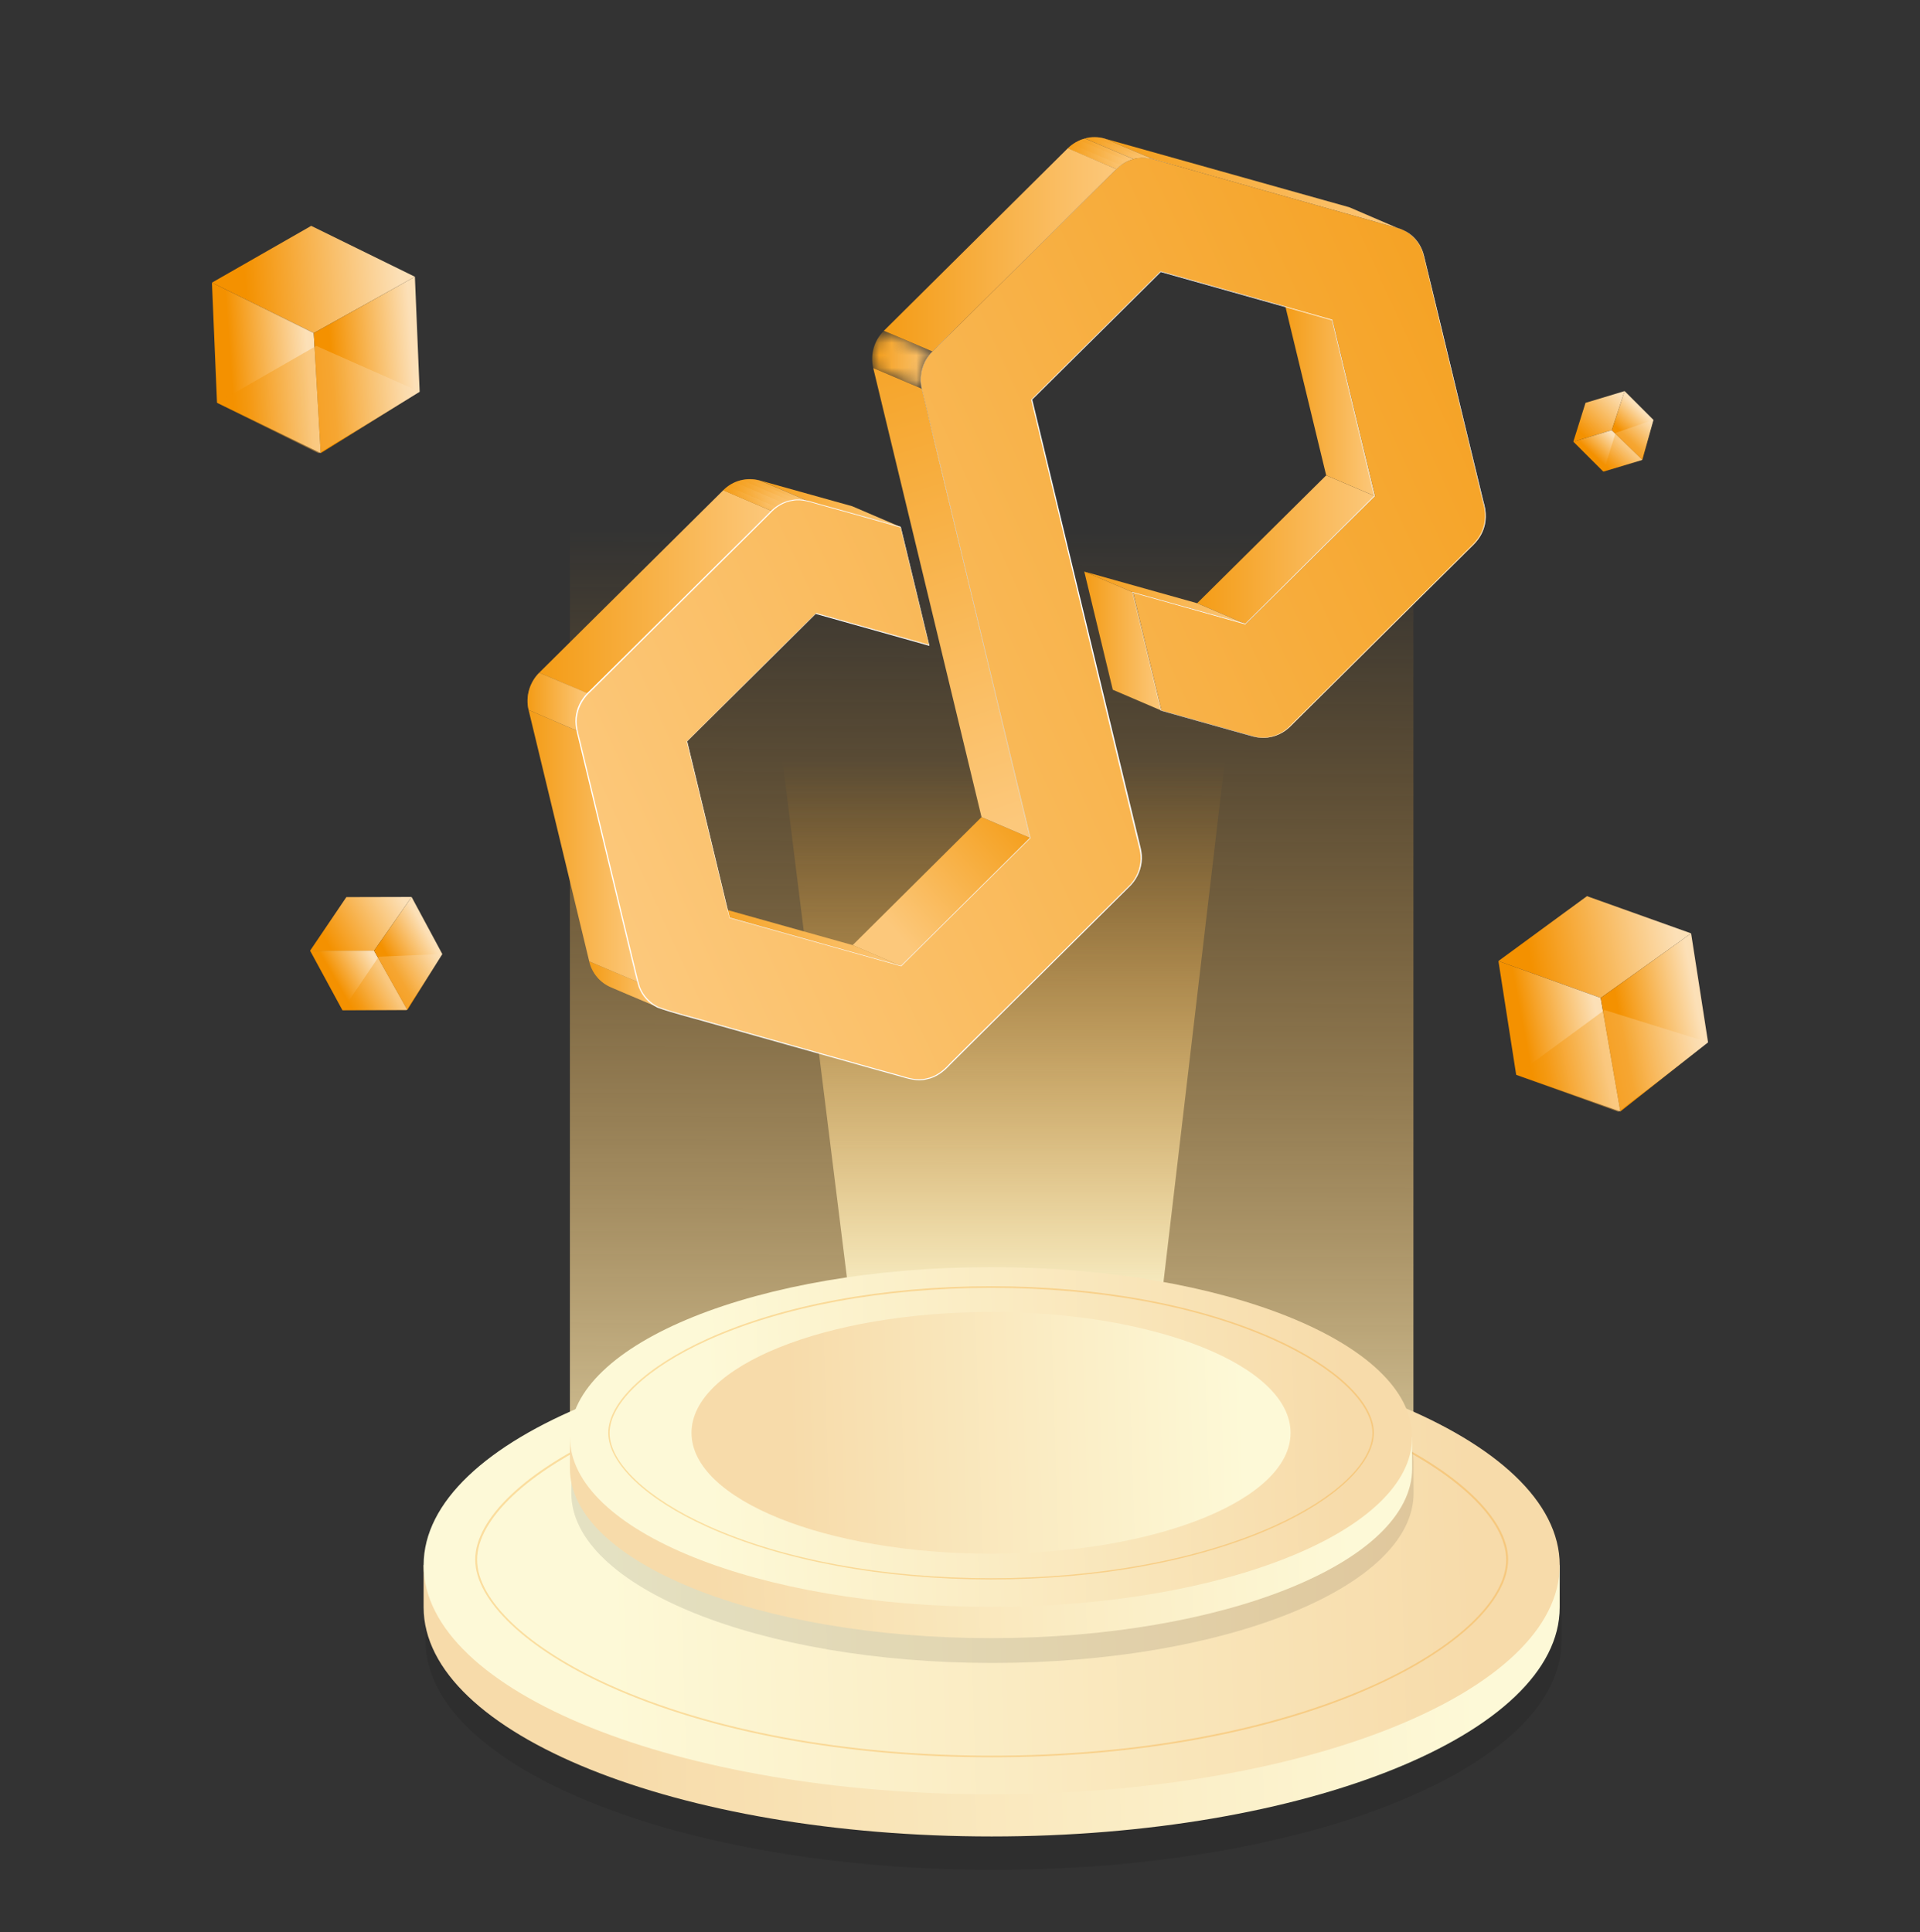 <svg width="154" height="155" viewBox="0 0 154 155" fill="none" xmlns="http://www.w3.org/2000/svg">
<rect x="0" y="0" width="154" height="155" fill="#333333" stroke="none"/>
<g clip-path="url(#clip0_100_1827)">
<path d="M113.368 116.322C100.822 98.296 57.572 98.513 45.711 116.322V42.574H113.368V116.322Z" fill="url(#paint0_linear_100_1827)"/>
<path d="M92.797 107.29H68.53L62.765 61.02H98.245L92.797 107.29Z" fill="url(#paint1_linear_100_1827)"/>
<path opacity="0.1" d="M125.254 128.237C125.254 118.082 104.848 109.854 79.692 109.854C54.524 109.854 34.13 118.082 34.13 128.237V131.617C34.13 141.772 54.524 150 79.692 150C104.86 150 125.254 141.772 125.254 131.617V128.237Z" fill="black"/>
<path d="M124.327 125.558C120.39 117.023 101.838 110.556 79.54 110.556C57.241 110.556 38.689 117.023 34.752 125.558H33.978V128.938C33.978 139.093 54.371 147.321 79.54 147.321C104.708 147.321 125.102 139.093 125.102 128.938V125.558H124.327Z" fill="url(#paint2_linear_100_1827)"/>
<path d="M79.54 143.941C104.703 143.941 125.102 135.71 125.102 125.558C125.102 115.405 104.703 107.175 79.54 107.175C54.377 107.175 33.978 115.405 33.978 125.558C33.978 135.71 54.377 143.941 79.54 143.941Z" fill="url(#paint3_linear_100_1827)"/>
<g opacity="0.3">
<path d="M79.54 140.968C67.882 140.968 56.987 138.953 48.86 135.291C42.232 132.306 38.117 128.402 38.117 125.111C38.117 121.807 42.232 117.916 48.86 114.931C56.987 111.27 67.882 109.254 79.54 109.254C91.197 109.254 102.092 111.27 110.219 114.931C116.848 117.916 120.962 121.82 120.962 125.111C120.962 128.415 116.848 132.306 110.219 135.291C102.092 138.965 91.197 140.968 79.54 140.968ZM79.54 109.407C67.908 109.407 57.038 111.423 48.924 115.071C42.346 118.031 38.27 121.884 38.27 125.124C38.27 128.364 42.346 132.217 48.924 135.176C57.038 138.825 67.908 140.841 79.54 140.841C91.171 140.841 102.041 138.825 110.156 135.176C116.733 132.217 120.81 128.364 120.81 125.124C120.81 121.884 116.733 118.031 110.156 115.071C102.054 111.423 91.171 109.407 79.54 109.407Z" fill="#F49C16"/>
</g>
<path opacity="0.1" d="M113.368 117.266C113.368 109.739 98.245 103.641 79.591 103.641C60.937 103.641 45.825 109.739 45.825 117.266V119.779C45.825 127.305 60.949 133.403 79.603 133.403C98.257 133.403 113.381 127.305 113.381 119.779L113.368 117.266Z" fill="black"/>
<path d="M112.683 115.276C109.762 108.948 96.01 104.164 79.476 104.164C62.943 104.164 49.191 108.948 46.283 115.276H45.711V117.789C45.711 125.315 60.835 131.413 79.489 131.413C98.143 131.413 113.267 125.315 113.267 117.789V115.276H112.683Z" fill="url(#paint4_linear_100_1827)"/>
<path d="M79.489 128.9C98.144 128.9 113.267 122.8 113.267 115.276C113.267 107.751 98.144 101.651 79.489 101.651C60.834 101.651 45.711 107.751 45.711 115.276C45.711 122.8 60.834 128.9 79.489 128.9Z" fill="url(#paint5_linear_100_1827)"/>
<g opacity="0.3">
<path d="M79.489 126.706C70.854 126.706 62.778 125.213 56.746 122.496C51.832 120.289 48.784 117.393 48.784 114.944C48.784 112.495 51.832 109.612 56.746 107.392C62.765 104.675 70.841 103.182 79.489 103.182C88.124 103.182 96.2 104.675 102.232 107.392C107.146 109.599 110.194 112.495 110.194 114.944C110.194 117.393 107.146 120.276 102.232 122.496C96.2 125.213 88.124 126.706 79.489 126.706ZM79.489 103.31C70.867 103.31 62.803 104.802 56.797 107.507C51.921 109.701 48.898 112.558 48.898 114.957C48.898 117.355 51.921 120.213 56.797 122.407C62.803 125.111 70.867 126.604 79.489 126.604C88.111 126.604 96.175 125.111 102.181 122.407C107.057 120.213 110.079 117.355 110.079 114.957C110.079 112.558 107.057 109.701 102.181 107.507C96.175 104.789 88.111 103.31 79.489 103.31Z" fill="#F49C16"/>
</g>
<path d="M79.489 124.639C92.758 124.639 103.514 120.298 103.514 114.944C103.514 109.589 92.758 105.249 79.489 105.249C66.22 105.249 55.464 109.589 55.464 114.944C55.464 120.298 66.22 124.639 79.489 124.639Z" fill="url(#paint6_linear_100_1827)"/>
<path d="M99.921 50.062L96.022 48.391L106.371 38.134L110.27 39.793L99.921 50.062Z" fill="url(#paint7_linear_100_1827)"/>
<mask id="mask0_100_1827" style="mask-type:luminance" maskUnits="userSpaceOnUse" x="108" y="16" width="5" height="3">
<path d="M108.581 16.753L112.479 18.412C112.352 18.361 112.238 18.323 112.111 18.297L108.213 16.639C108.34 16.664 108.467 16.703 108.581 16.753Z" fill="white"/>
</mask>
<g mask="url(#mask0_100_1827)">
<path d="M112.111 18.297L108.213 16.639C108.34 16.677 108.454 16.715 108.568 16.766L112.467 18.425C112.352 18.361 112.238 18.323 112.111 18.297Z" fill="#9E9E9E"/>
</g>
<path d="M110.27 39.793L106.371 38.134L102.956 24L106.854 25.658L110.27 39.793Z" fill="url(#paint8_linear_100_1827)"/>
<path d="M90.854 47.511L86.968 45.852L96.022 48.391L99.921 50.062L90.854 47.511Z" fill="url(#paint9_linear_100_1827)"/>
<path d="M93.152 57.002L89.254 55.331L86.968 45.852L90.854 47.511L93.152 57.002Z" fill="url(#paint10_linear_100_1827)"/>
<path d="M72.276 77.49L68.39 75.818L78.727 65.549L82.625 67.22L72.276 77.49Z" fill="url(#paint11_linear_100_1827)"/>
<path d="M92.492 12.773L88.594 11.115L108.225 16.626L112.111 18.297L92.492 12.773Z" fill="url(#paint12_linear_100_1827)"/>
<path d="M90.918 12.761L87.019 11.102C87.527 10.962 88.073 10.962 88.594 11.115L92.492 12.773C91.971 12.633 91.425 12.633 90.918 12.761Z" fill="url(#paint13_linear_100_1827)"/>
<mask id="mask1_100_1827" style="mask-type:luminance" maskUnits="userSpaceOnUse" x="87" y="10" width="6" height="3">
<path d="M90.918 12.761L87.019 11.102C87.527 10.962 88.073 10.962 88.594 11.115L92.492 12.773C91.971 12.633 91.425 12.633 90.918 12.761Z" fill="white"/>
</mask>
<g mask="url(#mask1_100_1827)">
<path d="M90.918 12.761L87.019 11.102C87.057 11.089 87.095 11.089 87.133 11.077L91.032 12.735C90.994 12.748 90.956 12.761 90.918 12.761Z" fill="url(#paint14_linear_100_1827)"/>
<path d="M91.032 12.735L87.133 11.076C87.337 11.025 87.527 11 87.73 11L91.629 12.658C91.425 12.671 91.222 12.697 91.032 12.735Z" fill="url(#paint15_linear_100_1827)"/>
<path d="M91.629 12.671L87.73 11C87.997 11 88.264 11.025 88.517 11.089L92.416 12.748C92.162 12.684 91.895 12.658 91.629 12.671Z" fill="url(#paint16_linear_100_1827)"/>
<path d="M92.416 12.761L88.518 11.102C88.543 11.102 88.568 11.115 88.594 11.115L92.492 12.773C92.467 12.773 92.441 12.761 92.416 12.761Z" fill="url(#paint17_linear_100_1827)"/>
</g>
<path d="M89.533 13.564L85.635 11.906C86.029 11.523 86.511 11.243 87.019 11.115L90.918 12.773C90.41 12.901 89.927 13.169 89.533 13.564Z" fill="url(#paint18_linear_100_1827)"/>
<mask id="mask2_100_1827" style="mask-type:luminance" maskUnits="userSpaceOnUse" x="85" y="11" width="6" height="3">
<path d="M89.533 13.564L85.635 11.906C86.029 11.523 86.511 11.243 87.019 11.115L90.918 12.773C90.41 12.901 89.927 13.169 89.533 13.564Z" fill="white"/>
</mask>
<g mask="url(#mask2_100_1827)">
<path d="M89.533 13.565L85.635 11.906C85.749 11.791 85.876 11.689 86.016 11.587L89.914 13.246C89.775 13.335 89.66 13.437 89.533 13.565Z" fill="url(#paint19_linear_100_1827)"/>
<path d="M89.914 13.245L86.016 11.587C86.194 11.459 86.384 11.357 86.587 11.268L90.486 12.927C90.282 13.003 90.092 13.118 89.914 13.245Z" fill="url(#paint20_linear_100_1827)"/>
<path d="M90.473 12.914L86.587 11.255C86.727 11.192 86.879 11.141 87.032 11.102L90.93 12.761C90.765 12.812 90.626 12.863 90.473 12.914Z" fill="url(#paint21_linear_100_1827)"/>
</g>
<path d="M58.511 73.611L54.613 71.953L68.391 75.818L72.276 77.49L58.511 73.611Z" fill="url(#paint22_linear_100_1827)"/>
<path d="M82.625 67.22L78.727 65.549L70.041 29.523L73.94 31.182L82.625 67.22Z" fill="url(#paint23_linear_100_1827)"/>
<path d="M74.79 28.197L70.892 26.538L85.648 11.893L89.533 13.564L74.79 28.197Z" fill="url(#paint24_linear_100_1827)"/>
<mask id="mask3_100_1827" style="mask-type:luminance" maskUnits="userSpaceOnUse" x="69" y="26" width="6" height="6">
<path d="M73.94 31.182L70.041 29.523C69.787 28.452 70.105 27.316 70.892 26.538L74.791 28.197C74.003 28.975 73.673 30.123 73.94 31.182Z" fill="white"/>
</mask>
<g mask="url(#mask3_100_1827)">
<path d="M73.94 31.182L70.041 29.523C69.787 28.452 70.105 27.316 70.892 26.538L74.791 28.197C74.003 28.975 73.673 30.123 73.94 31.182Z" fill="url(#paint25_linear_100_1827)"/>
</g>
<path d="M52.898 80.857L49 79.199C48.136 78.829 47.476 78.064 47.26 77.12L51.159 78.778C51.387 79.722 52.035 80.487 52.898 80.857Z" fill="url(#paint26_linear_100_1827)"/>
<mask id="mask4_100_1827" style="mask-type:luminance" maskUnits="userSpaceOnUse" x="47" y="77" width="6" height="4">
<path d="M52.898 80.857L49 79.199C48.136 78.829 47.476 78.064 47.26 77.12L51.159 78.778C51.387 79.722 52.035 80.487 52.898 80.857Z" fill="white"/>
</mask>
<g mask="url(#mask4_100_1827)">
<path d="M52.898 80.857L49 79.199C48.136 78.829 47.476 78.064 47.26 77.12L51.159 78.778C51.387 79.722 52.035 80.487 52.898 80.857Z" fill="url(#paint27_linear_100_1827)"/>
</g>
<path d="M72.251 42.28L64.848 40.214L60.949 38.542L68.352 40.609L72.251 42.28Z" fill="url(#paint28_linear_100_1827)"/>
<path d="M51.159 78.778L47.26 77.12L42.397 56.951L46.295 58.622L51.159 78.778Z" fill="url(#paint29_linear_100_1827)"/>
<path d="M47.146 55.637L43.248 53.966L58.016 39.321L61.901 40.992L47.146 55.637Z" fill="url(#paint30_linear_100_1827)"/>
<path d="M61.902 40.992L58.003 39.333C58.384 38.951 58.854 38.67 59.375 38.542C59.895 38.402 60.441 38.415 60.949 38.555L64.848 40.214C64.34 40.073 63.794 40.06 63.273 40.201C62.752 40.328 62.282 40.609 61.902 40.992Z" fill="url(#paint31_linear_100_1827)"/>
<mask id="mask5_100_1827" style="mask-type:luminance" maskUnits="userSpaceOnUse" x="58" y="38" width="7" height="3">
<path d="M61.902 40.992L58.003 39.333C58.384 38.951 58.854 38.67 59.375 38.542C59.895 38.402 60.441 38.415 60.949 38.555L64.848 40.214C64.34 40.073 63.794 40.06 63.273 40.201C62.752 40.328 62.282 40.609 61.902 40.992Z" fill="white"/>
</mask>
<g mask="url(#mask5_100_1827)">
<path d="M61.902 40.992L58.003 39.333C58.13 39.219 58.257 39.104 58.397 39.002L62.295 40.66C62.156 40.749 62.029 40.864 61.902 40.992Z" fill="url(#paint32_linear_100_1827)"/>
<path d="M62.295 40.66L58.397 39.002C58.575 38.874 58.752 38.772 58.956 38.683L62.854 40.341C62.651 40.418 62.473 40.533 62.295 40.66Z" fill="url(#paint33_linear_100_1827)"/>
<path d="M62.854 40.341L58.956 38.683C59.095 38.619 59.235 38.568 59.375 38.53C59.413 38.517 59.451 38.517 59.476 38.504L63.375 40.163C63.337 40.176 63.298 40.176 63.273 40.188C63.133 40.227 62.981 40.278 62.854 40.341Z" fill="url(#paint34_linear_100_1827)"/>
<path d="M63.374 40.163L59.476 38.504C59.667 38.466 59.87 38.441 60.06 38.428L63.959 40.086C63.768 40.099 63.578 40.124 63.374 40.163Z" fill="url(#paint35_linear_100_1827)"/>
<path d="M63.971 40.086L60.073 38.428C60.34 38.428 60.619 38.453 60.873 38.517L64.771 40.175C64.505 40.112 64.238 40.086 63.971 40.086Z" fill="url(#paint36_linear_100_1827)"/>
<path d="M64.772 40.188L60.873 38.53C60.898 38.542 60.924 38.542 60.949 38.555L64.848 40.214C64.822 40.201 64.797 40.188 64.772 40.188Z" fill="url(#paint37_linear_100_1827)"/>
</g>
<path d="M46.295 58.622L42.397 56.951C42.143 55.879 42.473 54.744 43.248 53.966L47.146 55.624C46.359 56.402 46.029 57.55 46.295 58.622Z" fill="url(#paint38_linear_100_1827)"/>
<mask id="mask6_100_1827" style="mask-type:luminance" maskUnits="userSpaceOnUse" x="42" y="53" width="6" height="6">
<path d="M46.295 58.622L42.397 56.951C42.143 55.879 42.473 54.744 43.248 53.966L47.146 55.624C46.359 56.402 46.029 57.55 46.295 58.622Z" fill="white"/>
</mask>
<g mask="url(#mask6_100_1827)">
<path d="M46.295 58.622L42.397 56.951C42.143 55.879 42.473 54.744 43.248 53.966L47.146 55.624C46.359 56.402 46.029 57.55 46.295 58.622Z" fill="url(#paint39_linear_100_1827)"/>
</g>
<path d="M90.918 12.761C91.425 12.62 91.971 12.62 92.492 12.773L112.111 18.297C113.152 18.591 113.952 19.433 114.206 20.504L119.07 40.673C119.324 41.745 119.006 42.88 118.232 43.658L103.476 58.29C103.083 58.673 102.613 58.941 102.105 59.081C101.597 59.222 101.051 59.222 100.53 59.069L93.165 57.002L90.879 47.511L99.933 50.062L110.283 39.793L106.867 25.658L93.089 21.78L82.93 31.871L82.752 32.049L91.451 68.075C91.705 69.147 91.387 70.282 90.6 71.06L75.832 85.718C75.438 86.1 74.968 86.368 74.46 86.509C73.952 86.649 73.406 86.649 72.886 86.496L53.254 80.985C52.213 80.692 51.413 79.85 51.146 78.778L46.283 58.609C46.029 57.538 46.359 56.402 47.133 55.624L61.889 40.979C62.27 40.596 62.74 40.316 63.26 40.188C63.781 40.048 64.327 40.061 64.835 40.201L72.238 42.268L74.524 51.759L65.445 49.207L55.108 59.477L58.524 73.612L72.289 77.477L82.638 67.207L73.94 31.182C73.686 30.11 74.003 28.975 74.79 28.197L89.533 13.564C89.927 13.169 90.409 12.901 90.918 12.761Z" fill="url(#paint40_linear_100_1827)"/>
<path d="M90.918 12.761C91.324 12.658 91.756 12.633 92.162 12.697C92.581 12.773 92.975 12.914 93.381 13.016L95.806 13.692L100.657 15.057L110.359 17.787C111.159 18.042 112.01 18.169 112.759 18.552C113.495 18.96 114.029 19.7 114.219 20.529L115.413 25.454L117.787 35.289L118.981 40.214C119.235 41.017 119.26 41.923 118.892 42.688C118.549 43.479 117.838 43.99 117.267 44.602L110.092 51.72L106.511 55.279L104.721 57.053L103.819 57.946C103.527 58.239 103.235 58.558 102.854 58.762C102.13 59.196 101.216 59.298 100.403 59.056L97.978 58.379L93.127 57.014H93.114V57.002L90.829 47.523L90.816 47.485L90.854 47.498L99.908 50.036H99.883L110.232 39.767L110.219 39.792L106.829 25.671L106.854 25.696L93.089 21.818L93.127 21.805L82.778 32.075L82.79 32.036L91.235 66.965C91.387 67.692 91.679 68.419 91.565 69.185C91.476 69.937 91.108 70.652 90.549 71.175L87.362 74.338L81 80.653L77.813 83.817L76.225 85.399C75.73 85.947 75.095 86.445 74.333 86.585C73.584 86.789 72.822 86.534 72.111 86.33L69.952 85.73L65.648 84.519L57.038 82.095C55.603 81.674 54.156 81.342 52.733 80.832C52.048 80.5 51.502 79.9 51.235 79.186C51.006 78.459 50.867 77.732 50.676 77.005L46.46 59.54C46.295 58.826 46.041 58.073 46.206 57.308C46.333 56.555 46.765 55.879 47.324 55.382L50.511 52.231L56.873 45.916L60.06 42.765L61.648 41.183C62.143 40.622 62.829 40.201 63.578 40.099C64.34 39.958 65.076 40.252 65.775 40.443L67.933 41.043L72.238 42.255H72.251V42.267L74.537 51.759L74.549 51.81L74.499 51.797L65.419 49.245L65.445 49.233L55.083 59.502L55.121 59.477L58.524 73.611L58.511 73.599L72.276 77.477H72.264L82.613 67.207V67.22L75.26 36.718L74.346 32.904L73.889 30.99C73.775 30.34 73.876 29.663 74.156 29.077C74.422 28.464 74.956 28.043 75.4 27.584L76.784 26.206L79.565 23.451L85.127 17.94L87.908 15.184L89.292 13.807C89.737 13.322 90.283 12.926 90.918 12.761ZM90.918 12.761C90.283 12.926 89.724 13.309 89.292 13.794L87.908 15.172L85.127 17.927L79.578 23.438L76.797 26.194L75.413 27.584C74.956 28.043 74.435 28.464 74.168 29.077C73.889 29.663 73.787 30.34 73.902 30.99L74.359 32.904L75.286 36.718L82.651 67.22V67.233L72.302 77.502L72.289 77.515H72.276L58.511 73.637H58.498V73.624L55.083 59.489V59.477L55.095 59.464L65.445 49.194L65.457 49.182H65.47L74.549 51.733L74.511 51.771L72.225 42.293L72.251 42.318L67.946 41.106L65.787 40.507C65.076 40.316 64.352 40.022 63.616 40.163C62.879 40.264 62.219 40.673 61.724 41.234L60.137 42.816L56.949 45.98L50.587 52.294L47.4 55.458C46.841 55.956 46.435 56.606 46.308 57.346C46.143 58.086 46.384 58.813 46.562 59.54L50.778 77.005C50.968 77.732 51.108 78.472 51.324 79.173C51.59 79.862 52.124 80.436 52.784 80.768C54.168 81.266 55.641 81.597 57.064 82.018L65.673 84.442L69.978 85.654L72.137 86.253C72.848 86.47 73.572 86.7 74.308 86.509C75.044 86.368 75.641 85.909 76.149 85.348L77.737 83.766L80.924 80.615L87.286 74.3L90.473 71.149C91.019 70.652 91.375 69.95 91.464 69.223C91.578 68.483 91.299 67.756 91.133 67.029L82.714 32.087V32.062L82.727 32.049L93.076 21.78L93.089 21.767H93.102L106.854 25.645H106.867V25.658L110.27 39.792V39.805L110.257 39.818L99.908 50.075L99.895 50.087H99.883L90.829 47.536L90.854 47.511L93.14 57.002L93.127 56.989L97.978 58.354L100.403 59.03C101.203 59.285 102.105 59.17 102.816 58.749C103.184 58.545 103.476 58.239 103.768 57.933L104.67 57.04L106.46 55.267L110.041 51.708L117.216 44.589C117.787 43.977 118.498 43.467 118.841 42.676C119.197 41.91 119.184 41.017 118.93 40.214L117.749 35.289L115.375 25.454L114.194 20.529C114.016 19.7 113.47 18.973 112.746 18.552C111.997 18.169 111.146 18.055 110.346 17.787L100.645 15.057L95.794 13.692L93.368 13.003C92.962 12.901 92.568 12.761 92.149 12.684C91.756 12.633 91.324 12.658 90.918 12.761Z" fill="white"/>
<path d="M24.873 76.265H30.003L33.013 71.953L27.781 71.966L24.873 76.265Z" fill="url(#paint41_linear_100_1827)"/>
<path d="M24.873 76.265L27.463 81.036L32.67 81.01L30.003 76.265H24.873Z" fill="url(#paint42_linear_100_1827)"/>
<path d="M30.003 76.265L32.67 81.01L35.476 76.533L33.013 71.953L30.003 76.265Z" fill="url(#paint43_linear_100_1827)"/>
<path opacity="0.5" d="M27.464 81.049H32.594L35.476 76.533L30.372 76.749L27.464 81.049Z" fill="url(#paint44_linear_100_1827)"/>
<path d="M17 22.673L25.165 26.717L33.279 22.201L24.962 18.118L17 22.673Z" fill="url(#paint45_linear_100_1827)"/>
<path d="M17 22.673L17.406 32.304L25.724 36.348L25.165 26.717L17 22.673Z" fill="url(#paint46_linear_100_1827)"/>
<path d="M25.165 26.717L25.724 36.348L33.66 31.424L33.279 22.201L25.165 26.717Z" fill="url(#paint47_linear_100_1827)"/>
<path opacity="0.5" d="M17.406 32.317L25.559 36.361L33.66 31.424L25.368 27.75L17.406 32.317Z" fill="url(#paint48_linear_100_1827)"/>
<path d="M126.194 35.43L129.279 34.511L130.308 31.373L127.171 32.317L126.194 35.43Z" fill="url(#paint49_linear_100_1827)"/>
<path d="M126.194 35.43L128.594 37.828L131.73 36.884L129.279 34.511L126.194 35.43Z" fill="url(#paint50_linear_100_1827)"/>
<path d="M129.279 34.511L131.73 36.884L132.619 33.682L130.308 31.373L129.279 34.511Z" fill="url(#paint51_linear_100_1827)"/>
<path opacity="0.5" d="M128.606 37.841L131.692 36.922L132.619 33.682L129.584 34.728L128.606 37.841Z" fill="url(#paint52_linear_100_1827)"/>
<path d="M120.187 77.094L128.39 80.054L135.641 74.874L127.286 71.889L120.187 77.094Z" fill="url(#paint53_linear_100_1827)"/>
<path d="M120.187 77.094L121.609 86.215L129.965 89.162L128.39 80.054L120.187 77.094Z" fill="url(#paint54_linear_100_1827)"/>
<path d="M128.39 80.054L129.965 89.162L137 83.613L135.641 74.874L128.39 80.054Z" fill="url(#paint55_linear_100_1827)"/>
<path opacity="0.5" d="M121.609 86.228L129.813 89.188L137 83.613L128.695 81.023L121.609 86.228Z" fill="url(#paint56_linear_100_1827)"/>
</g>
<defs>
<linearGradient id="paint0_linear_100_1827" x1="79.222" y1="136.656" x2="79.545" y2="42.578" gradientUnits="userSpaceOnUse">
<stop stop-color="#FDF9D7"/>
<stop offset="1" stop-color="#F49C16" stop-opacity="0"/>
</linearGradient>
<linearGradient id="paint1_linear_100_1827" x1="80.503" y1="107.287" x2="80.503" y2="61.021" gradientUnits="userSpaceOnUse">
<stop stop-color="#FDF9D7"/>
<stop offset="1" stop-color="#F49C16" stop-opacity="0"/>
</linearGradient>
<linearGradient id="paint2_linear_100_1827" x1="48.831" y1="129.92" x2="118.261" y2="127.716" gradientUnits="userSpaceOnUse">
<stop stop-color="#F7DBAA"/>
<stop offset="1" stop-color="#FDF9D7"/>
</linearGradient>
<linearGradient id="paint3_linear_100_1827" x1="48.814" y1="126.537" x2="118.165" y2="124.336" gradientUnits="userSpaceOnUse">
<stop stop-color="#FDF9D7"/>
<stop offset="1" stop-color="#F7DBAA"/>
</linearGradient>
<linearGradient id="paint4_linear_100_1827" x1="56.725" y1="118.509" x2="108.187" y2="116.875" gradientUnits="userSpaceOnUse">
<stop stop-color="#F7DBAA"/>
<stop offset="1" stop-color="#FDF9D7"/>
</linearGradient>
<linearGradient id="paint5_linear_100_1827" x1="56.713" y1="116.001" x2="108.117" y2="114.369" gradientUnits="userSpaceOnUse">
<stop stop-color="#FDF9D7"/>
<stop offset="1" stop-color="#F7DBAA"/>
</linearGradient>
<linearGradient id="paint6_linear_100_1827" x1="63.29" y1="115.467" x2="99.85" y2="114.307" gradientUnits="userSpaceOnUse">
<stop stop-color="#F7DBAA"/>
<stop offset="1" stop-color="#FDF9D7"/>
</linearGradient>
<linearGradient id="paint7_linear_100_1827" x1="96.021" y1="44.096" x2="110.264" y2="44.096" gradientUnits="userSpaceOnUse">
<stop stop-color="#F49C16"/>
<stop offset="1" stop-color="#FCC87B"/>
</linearGradient>
<linearGradient id="paint8_linear_100_1827" x1="102.957" y1="31.895" x2="110.264" y2="31.895" gradientUnits="userSpaceOnUse">
<stop stop-color="#F49C16"/>
<stop offset="1" stop-color="#FCC87B"/>
</linearGradient>
<linearGradient id="paint9_linear_100_1827" x1="86.964" y1="47.955" x2="99.916" y2="47.955" gradientUnits="userSpaceOnUse">
<stop stop-color="#F49C16"/>
<stop offset="1" stop-color="#FCC87B"/>
</linearGradient>
<linearGradient id="paint10_linear_100_1827" x1="86.964" y1="51.425" x2="93.149" y2="51.425" gradientUnits="userSpaceOnUse">
<stop stop-color="#F49C16"/>
<stop offset="1" stop-color="#FCC87B"/>
</linearGradient>
<linearGradient id="paint11_linear_100_1827" x1="82.474" y1="65.189" x2="71.822" y2="74.779" gradientUnits="userSpaceOnUse">
<stop stop-color="#F49C16"/>
<stop offset="1" stop-color="#FCC87B"/>
</linearGradient>
<linearGradient id="paint12_linear_100_1827" x1="88.595" y1="14.7" x2="112.117" y2="14.7" gradientUnits="userSpaceOnUse">
<stop stop-color="#F49C16"/>
<stop offset="1" stop-color="#FCC87B"/>
</linearGradient>
<linearGradient id="paint13_linear_100_1827" x1="87.025" y1="11.887" x2="92.49" y2="11.887" gradientUnits="userSpaceOnUse">
<stop stop-color="#F49C16"/>
<stop offset="1" stop-color="#FCC87B"/>
</linearGradient>
<linearGradient id="paint14_linear_100_1827" x1="87.025" y1="11.92" x2="91.03" y2="11.92" gradientUnits="userSpaceOnUse">
<stop stop-color="#F49C16"/>
<stop offset="1" stop-color="#FCC87B"/>
</linearGradient>
<linearGradient id="paint15_linear_100_1827" x1="87.134" y1="11.87" x2="91.628" y2="11.87" gradientUnits="userSpaceOnUse">
<stop stop-color="#F49C16"/>
<stop offset="1" stop-color="#FCC87B"/>
</linearGradient>
<linearGradient id="paint16_linear_100_1827" x1="87.733" y1="11.878" x2="92.42" y2="11.878" gradientUnits="userSpaceOnUse">
<stop stop-color="#F49C16"/>
<stop offset="1" stop-color="#FCC87B"/>
</linearGradient>
<linearGradient id="paint17_linear_100_1827" x1="88.525" y1="11.932" x2="92.49" y2="11.932" gradientUnits="userSpaceOnUse">
<stop stop-color="#F49C16"/>
<stop offset="1" stop-color="#FCC87B"/>
</linearGradient>
<linearGradient id="paint18_linear_100_1827" x1="85.642" y1="12.33" x2="90.92" y2="12.33" gradientUnits="userSpaceOnUse">
<stop stop-color="#F49C16"/>
<stop offset="1" stop-color="#FCC87B"/>
</linearGradient>
<linearGradient id="paint19_linear_100_1827" x1="85.642" y1="12.568" x2="89.912" y2="12.568" gradientUnits="userSpaceOnUse">
<stop stop-color="#F49C16"/>
<stop offset="1" stop-color="#FCC87B"/>
</linearGradient>
<linearGradient id="paint20_linear_100_1827" x1="86.017" y1="12.249" x2="90.478" y2="12.249" gradientUnits="userSpaceOnUse">
<stop stop-color="#F49C16"/>
<stop offset="1" stop-color="#FCC87B"/>
</linearGradient>
<linearGradient id="paint21_linear_100_1827" x1="86.583" y1="12.011" x2="90.92" y2="12.011" gradientUnits="userSpaceOnUse">
<stop stop-color="#F49C16"/>
<stop offset="1" stop-color="#FCC87B"/>
</linearGradient>
<linearGradient id="paint22_linear_100_1827" x1="54.618" y1="74.72" x2="72.282" y2="74.72" gradientUnits="userSpaceOnUse">
<stop stop-color="#F49C16"/>
<stop offset="1" stop-color="#FCC87B"/>
</linearGradient>
<linearGradient id="paint23_linear_100_1827" x1="67.153" y1="20.262" x2="82.176" y2="65.836" gradientUnits="userSpaceOnUse">
<stop stop-color="#F49C16"/>
<stop offset="1" stop-color="#FCC87B"/>
</linearGradient>
<linearGradient id="paint24_linear_100_1827" x1="70.89" y1="20.048" x2="89.537" y2="20.048" gradientUnits="userSpaceOnUse">
<stop stop-color="#F49C16"/>
<stop offset="1" stop-color="#FCC87B"/>
</linearGradient>
<linearGradient id="paint25_linear_100_1827" x1="69.951" y1="28.863" x2="74.785" y2="28.863" gradientUnits="userSpaceOnUse">
<stop stop-color="#F49C16"/>
<stop offset="1" stop-color="#FCC87B"/>
</linearGradient>
<linearGradient id="paint26_linear_100_1827" x1="47.261" y1="78.986" x2="52.901" y2="78.986" gradientUnits="userSpaceOnUse">
<stop stop-color="#F49C16"/>
<stop offset="1" stop-color="#FCC87B"/>
</linearGradient>
<linearGradient id="paint27_linear_100_1827" x1="47.261" y1="78.986" x2="52.901" y2="78.986" gradientUnits="userSpaceOnUse">
<stop stop-color="#F49C16"/>
<stop offset="1" stop-color="#FCC87B"/>
</linearGradient>
<linearGradient id="paint28_linear_100_1827" x1="60.954" y1="40.411" x2="72.247" y2="40.411" gradientUnits="userSpaceOnUse">
<stop stop-color="#F49C16"/>
<stop offset="1" stop-color="#FCC87B"/>
</linearGradient>
<linearGradient id="paint29_linear_100_1827" x1="42.399" y1="67.868" x2="51.153" y2="67.868" gradientUnits="userSpaceOnUse">
<stop stop-color="#F49C16"/>
<stop offset="1" stop-color="#FCC87B"/>
</linearGradient>
<linearGradient id="paint30_linear_100_1827" x1="43.248" y1="47.478" x2="61.907" y2="47.478" gradientUnits="userSpaceOnUse">
<stop stop-color="#F49C16"/>
<stop offset="1" stop-color="#FCC87B"/>
</linearGradient>
<linearGradient id="paint31_linear_100_1827" x1="58.007" y1="39.706" x2="64.847" y2="39.706" gradientUnits="userSpaceOnUse">
<stop stop-color="#F49C16"/>
<stop offset="1" stop-color="#FCC87B"/>
</linearGradient>
<linearGradient id="paint32_linear_100_1827" x1="58.007" y1="39.988" x2="62.293" y2="39.988" gradientUnits="userSpaceOnUse">
<stop stop-color="#F49C16"/>
<stop offset="1" stop-color="#FCC87B"/>
</linearGradient>
<linearGradient id="paint33_linear_100_1827" x1="58.398" y1="39.663" x2="62.851" y2="39.663" gradientUnits="userSpaceOnUse">
<stop stop-color="#F49C16"/>
<stop offset="1" stop-color="#FCC87B"/>
</linearGradient>
<linearGradient id="paint34_linear_100_1827" x1="58.956" y1="39.418" x2="63.379" y2="39.418" gradientUnits="userSpaceOnUse">
<stop stop-color="#F49C16"/>
<stop offset="1" stop-color="#FCC87B"/>
</linearGradient>
<linearGradient id="paint35_linear_100_1827" x1="59.483" y1="39.295" x2="63.967" y2="39.295" gradientUnits="userSpaceOnUse">
<stop stop-color="#F49C16"/>
<stop offset="1" stop-color="#FCC87B"/>
</linearGradient>
<linearGradient id="paint36_linear_100_1827" x1="60.072" y1="39.305" x2="64.77" y2="39.305" gradientUnits="userSpaceOnUse">
<stop stop-color="#F49C16"/>
<stop offset="1" stop-color="#FCC87B"/>
</linearGradient>
<linearGradient id="paint37_linear_100_1827" x1="60.875" y1="39.362" x2="64.847" y2="39.362" gradientUnits="userSpaceOnUse">
<stop stop-color="#F49C16"/>
<stop offset="1" stop-color="#FCC87B"/>
</linearGradient>
<linearGradient id="paint38_linear_100_1827" x1="42.309" y1="56.293" x2="47.141" y2="56.293" gradientUnits="userSpaceOnUse">
<stop stop-color="#F49C16"/>
<stop offset="1" stop-color="#FCC87B"/>
</linearGradient>
<linearGradient id="paint39_linear_100_1827" x1="42.309" y1="56.293" x2="47.141" y2="56.293" gradientUnits="userSpaceOnUse">
<stop stop-color="#F49C16"/>
<stop offset="1" stop-color="#FCC87B"/>
</linearGradient>
<linearGradient id="paint40_linear_100_1827" x1="132.892" y1="26.512" x2="46.098" y2="66.123" gradientUnits="userSpaceOnUse">
<stop stop-color="#F49C16"/>
<stop offset="1" stop-color="#FCC87B"/>
</linearGradient>
<linearGradient id="paint41_linear_100_1827" x1="26.257" y1="75.656" x2="32.308" y2="72.129" gradientUnits="userSpaceOnUse">
<stop stop-color="#F49100"/>
<stop offset="1" stop-color="#FCE0B7"/>
</linearGradient>
<linearGradient id="paint42_linear_100_1827" x1="27.396" y1="79.435" x2="30.426" y2="77.669" gradientUnits="userSpaceOnUse">
<stop stop-color="#F49100"/>
<stop offset="1" stop-color="#FCE0B7"/>
</linearGradient>
<linearGradient id="paint43_linear_100_1827" x1="31.43" y1="77.301" x2="34.62" y2="75.442" gradientUnits="userSpaceOnUse">
<stop stop-color="#F49100"/>
<stop offset="1" stop-color="#FCE0B7"/>
</linearGradient>
<linearGradient id="paint44_linear_100_1827" x1="28.846" y1="80.438" x2="34.902" y2="76.909" gradientUnits="userSpaceOnUse">
<stop stop-color="#F49100"/>
<stop offset="1" stop-color="#FCE0B7"/>
</linearGradient>
<linearGradient id="paint45_linear_100_1827" x1="19.662" y1="22.819" x2="32.023" y2="21.908" gradientUnits="userSpaceOnUse">
<stop stop-color="#F49100"/>
<stop offset="1" stop-color="#FCE0B7"/>
</linearGradient>
<linearGradient id="paint46_linear_100_1827" x1="18.541" y1="29.723" x2="24.73" y2="29.267" gradientUnits="userSpaceOnUse">
<stop stop-color="#F49100"/>
<stop offset="1" stop-color="#FCE0B7"/>
</linearGradient>
<linearGradient id="paint47_linear_100_1827" x1="26.614" y1="29.49" x2="33.131" y2="29.01" gradientUnits="userSpaceOnUse">
<stop stop-color="#F49100"/>
<stop offset="1" stop-color="#FCE0B7"/>
</linearGradient>
<linearGradient id="paint48_linear_100_1827" x1="20.067" y1="32.455" x2="32.438" y2="31.544" gradientUnits="userSpaceOnUse">
<stop stop-color="#F49100"/>
<stop offset="1" stop-color="#FCE0B7"/>
</linearGradient>
<linearGradient id="paint49_linear_100_1827" x1="126.887" y1="34.827" x2="129.896" y2="31.62" gradientUnits="userSpaceOnUse">
<stop stop-color="#F49100"/>
<stop offset="1" stop-color="#FCE0B7"/>
</linearGradient>
<linearGradient id="paint50_linear_100_1827" x1="128.245" y1="36.893" x2="129.752" y2="35.287" gradientUnits="userSpaceOnUse">
<stop stop-color="#F49100"/>
<stop offset="1" stop-color="#FCE0B7"/>
</linearGradient>
<linearGradient id="paint51_linear_100_1827" x1="130.289" y1="34.885" x2="131.876" y2="33.194" gradientUnits="userSpaceOnUse">
<stop stop-color="#F49100"/>
<stop offset="1" stop-color="#FCE0B7"/>
</linearGradient>
<linearGradient id="paint52_linear_100_1827" x1="129.295" y1="37.235" x2="132.307" y2="34.026" gradientUnits="userSpaceOnUse">
<stop stop-color="#F49100"/>
<stop offset="1" stop-color="#FCE0B7"/>
</linearGradient>
<linearGradient id="paint53_linear_100_1827" x1="122.743" y1="76.955" x2="134.42" y2="74.761" gradientUnits="userSpaceOnUse">
<stop stop-color="#F49100"/>
<stop offset="1" stop-color="#FCE0B7"/>
</linearGradient>
<linearGradient id="paint54_linear_100_1827" x1="122.415" y1="83.653" x2="128.263" y2="82.554" gradientUnits="userSpaceOnUse">
<stop stop-color="#F49100"/>
<stop offset="1" stop-color="#FCE0B7"/>
</linearGradient>
<linearGradient id="paint55_linear_100_1827" x1="130.08" y1="82.556" x2="136.236" y2="81.399" gradientUnits="userSpaceOnUse">
<stop stop-color="#F49100"/>
<stop offset="1" stop-color="#FCE0B7"/>
</linearGradient>
<linearGradient id="paint56_linear_100_1827" x1="124.163" y1="86.09" x2="135.85" y2="83.893" gradientUnits="userSpaceOnUse">
<stop stop-color="#F49100"/>
<stop offset="1" stop-color="#FCE0B7"/>
</linearGradient>
<clipPath id="clip0_100_1827">
<rect width="120" height="139" fill="white" transform="translate(17 11)"/>
</clipPath>
</defs>
</svg>
